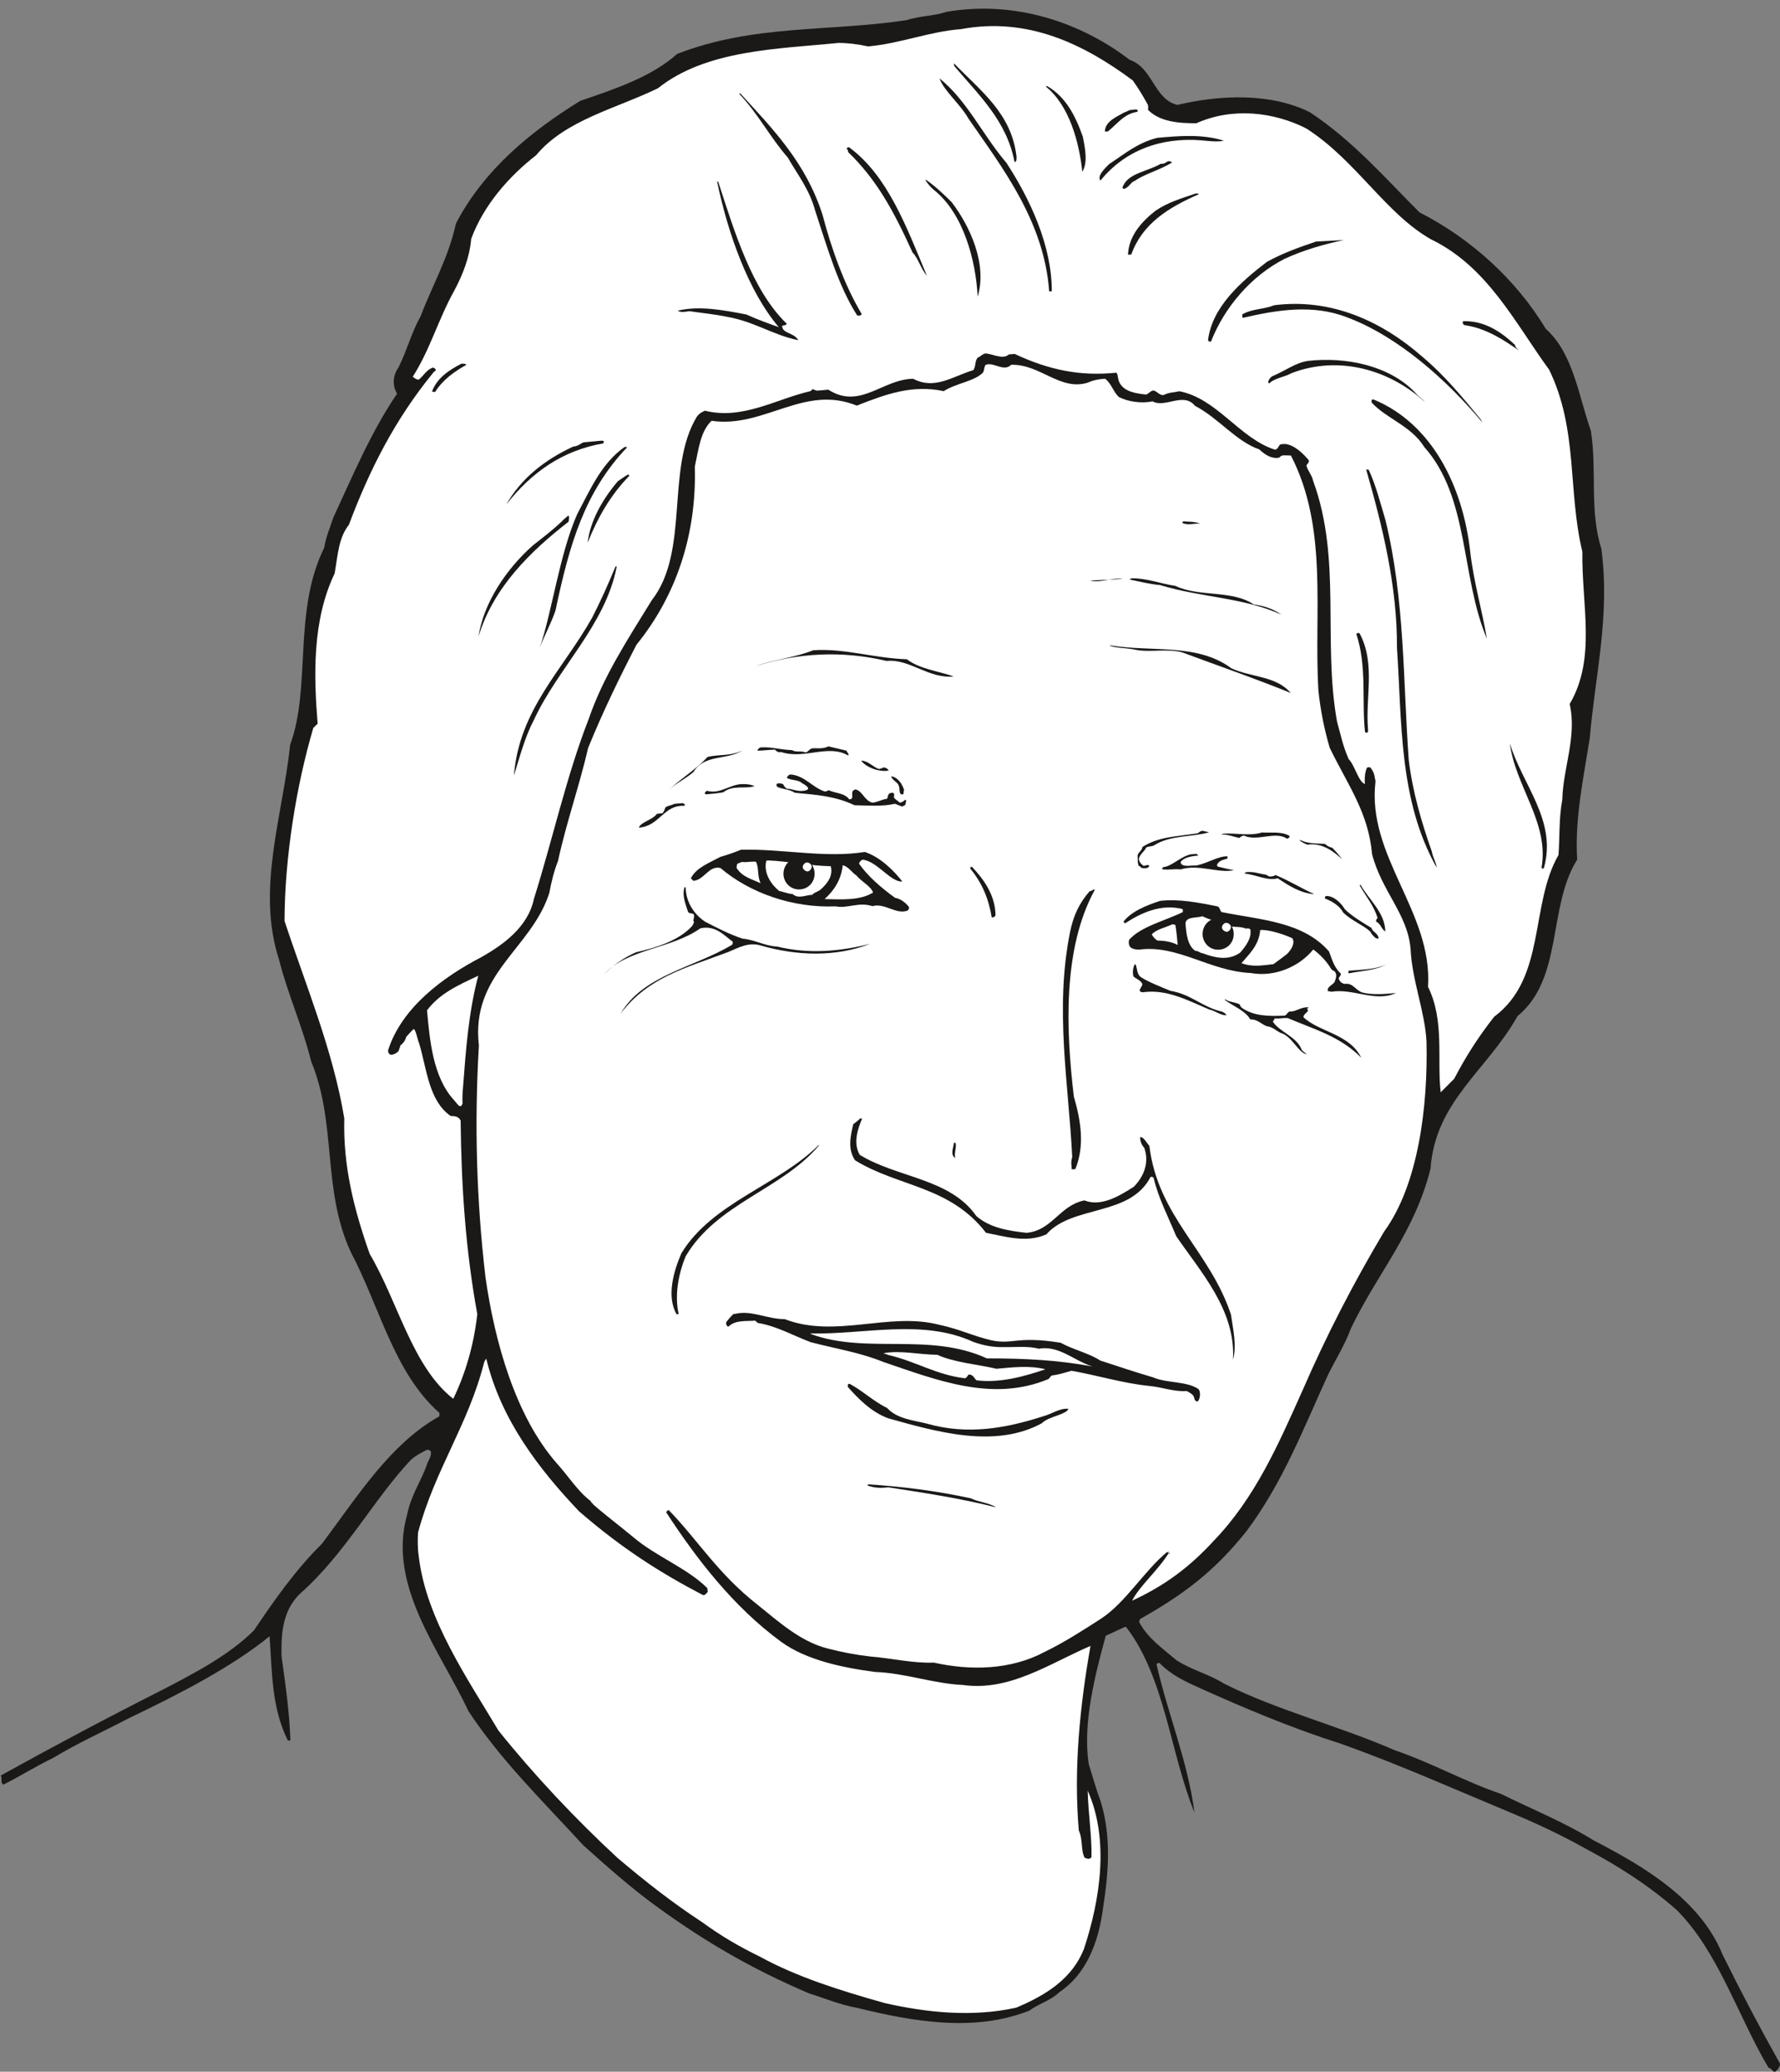 <svg xmlns="http://www.w3.org/2000/svg" xml:space="preserve" width="674.306" height="784.517" fill-rule="evenodd" stroke-linejoin="round" stroke-width="28.222" preserveAspectRatio="xMidYMid" version="1.2" viewBox="0 0 17841 20757"><rect x="0" y="0" width="17841" height="20757" fill="#808080" stroke="none"/><defs class="ClipPathGroup"><clipPath id="a" clipPathUnits="userSpaceOnUse"><path d="M0 0h17841v20757H0z"/></clipPath></defs><g class="SlideGroup"><g class="Slide" clip-path="url(#a)"><g class="Page"><g class="com.sun.star.drawing.ClosedBezierShape"><path fill="none" d="M8 86h17834v20673H8z" class="BoundingBox"/><path fill="#1B1918" d="M9485 119c689-119 1349 106 1837 480 236 81 244 398 480 452 429-102 932-122 1326 73 432 285 758 663 1100 1004 519 264 971 678 1265 1166 277 248 328 670 452 1021 64 401-17 790 105 1182 91 670-64 1280-115 1892-66 422-152 815-127 1224-297 470-137 1189-597 1567-312 552-825 854-873 1530-160 640-534 1049-798 1600-61 165-150 305-227 460-254 553-452 1079-820 1572-331 415-648 643-1062 877-5 5-13 15-13 33 89 165 229 259 376 384 155 99 325 137 475 233 533 267 1149 422 1708 666 378 129 704 315 1064 437 318 157 633 282 937 470 491 254 1062 586 1288 1143 191 386 376 736 574 1089 3 33-23 66-50 84-26 0-28-33-64-41-307-515-500-1158-919-1579-287-254-608-453-900-608-256-144-513-264-764-368-574-239-1100-475-1694-688-504-160-967-356-1419-559-147-66-292-132-409-254-15 3-30 3-28 18 112 493 315 978 379 1481-244-600-295-1352-686-1860h-10l-193 89c-107 391-234 882-170 1288 45 142 76 257 122 381 104 348 76 701 23 1044-46 371-176 681-440 858-89 87-213 117-297 183-551 221-1168 112-1727-25-181-33-328-97-488-147-554-237-1021-503-1524-869-254-183-511-412-737-615-416-454-823-848-1150-1343-278-597-814-1253-616-1962 43-214 145-341 206-526 18-36 35-66 35-102 0-12-5-22-35-30-53 25-122 61-168 104-371 394-660 942-1105 1335-180 170-195 401-190 632 40 284 79 564 89 843h-26c-165-330-157-688-183-1044-378 308-904 579-1414 823-267 140-503 244-752 394-183 89-333 185-501 269-34-12-10-63-27-91 546-302 1064-577 1635-866 338-176 651-341 902-587 190-282 409-600 683-870 363-485 683-998 1174-1275 5-10 2-25 2-35-457-404-597-1062-889-1613-289-630-137-1283-396-1908-86-348-236-678-320-1013-234-712 36-1451 109-2159 214-582 26-1334 341-1974 20-117 61-208 91-301 203-439 381-863 640-1244-56-92-35-193 15-264 89-181 132-356 221-511 115-307 278-582 354-930 280-538 755-927 1247-1229 366-124 717-244 971-470 762-297 1526-221 2298-338 138-45 275-40 399-83Z"/></g><g class="com.sun.star.drawing.ClosedBezierShape"><path fill="none" d="M2852 260h13044v13756H2852z" class="BoundingBox"/><path fill="#FFF" d="M9632 292c673-126 1239 155 1722 514 51 71 101 152 152 246 3 15 3 33 0 48 120 122 310 135 485 135 364-163 778-112 1100 51 498 317 795 853 1252 1112 567 274 841 836 1184 1306 292 599 186 1219 333 1823-8 539 142 1067-127 1527 74 326-66 638-74 956-35 193-25 373-38 556-289 501-122 1232-645 1621-173 221-287 406-401 622l-135 135c-38-325 41-719-127-1057 48-752-617-1306-526-2060-2-15-7-33-7-33-5-46-23-76-44-104-15-5-25-3-35 2-20 41-26 110-20 163-64-18-100-185-163-249-61-137-81-251-117-376-145-811 48-1629-239-2411-15-66-53-97-68-155 7-15 28-28 25-51-56-69-145-155-239-165-20 2-35 2-35 2-33 3-26 46-64 56-355-111-581-513-960-586-66 15-106 10-157 38-43 5-59-33-102-46-35 5-46 33-76 41-102-11-216-28-264-117-23-43-13-84-33-102-363 38-678-28-1019-188-25 3-43 3-58 5-59 54-153-2-231-10-33 3-51 31-79 41-33 28-20 101-48 127-209 63-385 200-601 86-307 3-533 313-851 109-48 5-81 8-116 10-6-5-18-2-36-15-13 0-13 15-31 21-340 78-675 289-1054 195-43 18-61 36-78 56-320 521-69 1351-455 1844-239 389-485 762-630 1185-223 569-363 1211-551 1808-59 280-307 457-521 579-388 201-802 506-940 935 0 13 0 18 8 33 20 31 81-2 99-28 0-10 13-30 15-51 28-23 46-43 61-89 36-38 54-63 76-78 23 25 33 99 54 150 76 259 96 568 312 721 48 5 76 2 102 46 7 650 48 1290 167 1940-35 315-121 602-241 849-411-323-551-966-838-1453-160-455-267-882-254-1357-114-686-386-1331-599-1978 2-635 116-1349 289-1936 15-7 18-23 43-38-38-468-58-1032 170-1507 33-188 39-356 143-488 203-541 457-1051 851-1531 12-11 17-11 17-11 8-15-7-30-28-33-66 26-91 82-139 120-21 2-36-10-61-28 175-275 251-564 414-859 84-157 155-330 172-523 122-333 376-625 651-838 292-353 805-468 1221-671 486-388 1210-393 1809-454 89 0 193 12 297 35 320-28 617-150 931-173Z"/></g><g class="com.sun.star.drawing.ClosedBezierShape"><path fill="none" d="M9560 635h630v990h-630z" class="BoundingBox"/><path fill="#1B1918" d="M9562 635c270 279 579 503 627 938-3 20 5 45-20 51-79-414-357-669-604-962-4-12-4-17-3-27Z"/></g><g class="com.sun.star.drawing.ClosedBezierShape"><path fill="none" d="M7409 935h1228v2228H7409z" class="BoundingBox"/><path fill="#1B1918" d="M7419 935c328 358 659 695 826 1220 88 335 217 698 390 988 2 20-23 20-43 18-191-295-306-702-421-1049-58-215-177-362-276-535-178-203-299-442-486-637l10-5Z"/></g><g class="com.sun.star.drawing.ClosedBezierShape"><path fill="none" d="M9416 785h1128v2136H9416z" class="BoundingBox"/><path fill="#1B1918" d="M9416 785c276 220 434 569 671 846 236 361 457 832 455 1287-10 0-16 2-26 2-50-697-464-1233-806-1727-94-162-244-276-294-408Z"/></g><g class="com.sun.star.drawing.ClosedBezierShape"><path fill="none" d="M10483 861h400v861h-400z" class="BoundingBox"/><path fill="#1B1918" d="M10493 861c186 106 285 295 360 508 25 125 51 261-5 352-31-296-131-665-365-853l10-7Z"/></g><g class="com.sun.star.drawing.ClosedBezierShape"><path fill="none" d="M11074 1097h330v223h-330z" class="BoundingBox"/><path fill="#1B1918" d="M11332 1102c13-2 33-2 48-5 18-1 26 3 21 23-136 20-200 120-297 197 0 0-15 2-30 0 5-105 120-146 191-189 28-8 51-26 67-26Z"/></g><g class="com.sun.star.drawing.ClosedBezierShape"><path fill="none" d="M8484 1476h807v1287h-807z" class="BoundingBox"/><path fill="#1B1918" d="M8499 1476h12c385 284 570 785 779 1286-59-64-84-173-143-231-188-415-361-733-646-1007 0-5-2-28-17-36l15-12Z"/></g><g class="com.sun.star.drawing.ClosedBezierShape"><path fill="none" d="M11021 1362h1247v448h-1247z" class="BoundingBox"/><path fill="#1B1918" d="M11599 1381c215-19 446-40 667 28-56 15-145 5-224-3-410-33-770 104-1012 403-37-46 44-122 87-165 157-103 282-212 482-263Z"/></g><g class="com.sun.star.drawing.ClosedBezierShape"><path fill="none" d="M6792 1819h1211v1590H6792z" class="BoundingBox"/><path fill="#1B1918" d="M7198 1819c165 506 339 1088 687 1424-3 20-33 13-46 23 5 79 112 61 163 142-244-46-437-185-715-234-120-25-254-38-376-56-51 6-79 16-119-5 220-53 464-5 689 38 107 49 218 89 325 127-302-354-509-933-618-1457l10-2Z"/></g><g class="com.sun.star.drawing.ClosedBezierShape"><path fill="none" d="M9274 1803h555v1170h-555z" class="BoundingBox"/><path fill="#1B1918" d="M9284 1803c94 66 181 149 255 223 184 241 359 623 260 946-18-366-144-834-437-1068-43-35-61-63-88-101h10Z"/></g><g class="com.sun.star.drawing.ClosedBezierShape"><path fill="none" d="M11251 1614h498v279h-498z" class="BoundingBox"/><path fill="#1B1918" d="M11712 1615c15 0 30 7 36 12-115 75-271 113-372 184-46 16-54 60-104 80-25 2-25-13-13-33 61-126 247-141 377-218 35 8 58-23 76-25Z"/></g><g class="com.sun.star.drawing.ClosedBezierShape"><path fill="none" d="M11306 1938h712v616h-712z" class="BoundingBox"/><path fill="#1B1918" d="M11978 1941c10-3 23-7 38 5-306 134-566 295-677 604-6 0-18 2-33 2 7-191 142-336 275-440 124-85 265-126 397-171Z"/></g><g class="com.sun.star.drawing.ClosedBezierShape"><path fill="none" d="M12108 2405h1363v1019h-1363z" class="BoundingBox"/><path fill="#1B1918" d="m13191 2420 279-15c-203 43-399 99-592 187-341 173-608 492-740 830-13 2-23 2-30-13 40-335 335-590 591-786 156-86 321-145 492-203Z"/></g><g class="com.sun.star.drawing.ClosedBezierShape"><path fill="none" d="M4330 3643h346v286h-346z" class="BoundingBox"/><path fill="#1B1918" d="M4625 3644c15-1 45 0 50 11-112 63-232 143-314 272 0 0-25 3-30-7 50-132 168-212 294-276Z"/></g><g class="com.sun.star.drawing.ClosedBezierShape"><path fill="none" d="M12451 3044h2409v1191h-2409z" class="BoundingBox"/><path fill="#1B1918" d="M12773 3058c575-73 1081 165 1477 511 235 196 420 426 590 631 10 18 18 33 18 33-350-420-844-862-1355-1053-345-135-707-74-1047 5-5-10-7-26-3-36 97-56 211-48 320-91Z"/></g><g class="com.sun.star.drawing.ClosedBezierShape"><path fill="none" d="M14661 3218h564v295h-564z" class="BoundingBox"/><path fill="#1B1918" d="M14678 3218c196-2 357 96 506 237 8 33 18 33 39 56-140-97-319-220-540-253-15 0-27-23-20-38l15-2Z"/></g><g class="com.sun.star.drawing.ClosedBezierShape"><path fill="none" d="M4187 3649h10114v16521H4187z" class="BoundingBox"/><path fill="#FFF" d="M9891 3652c76-19 173 74 244 3 290-9 493 267 770 178 56-26 119-36 172-38 64 48 82 134 138 183 88 45 221 68 337 43 127 71 310-97 425 45 236 122 411 356 645 437 63 59 129 97 200 82 18-21 33-23 49-23l68 2c376 729 229 1565 275 2352 22 204 58 386 114 577 183 376 388 648 424 1064 97 374 356 600 386 948 15 322 145 630 160 932 15 658-84 1435-424 1901-307 515-579 1041-815 1585-247 551-478 1084-895 1516-241 262-485 445-817 599 73-147 266-309 373-487-41-54 43 66-20-3-224 181-419 511-666 671-185 119-366 236-566 333-338 180-742 188-1108 106-214 8-430-45-636-61-147-17-287-43-431-81-272-69-496-274-699-437-399-312-594-642-892-950-7 3-17 8-25 23 305 467 673 947 1153 1298 252 183 615 259 943 302 297 10 582 117 877 130 470 66 861-211 1280-391-107 607-170 1237-117 1849 43 94 18 198 59 274 5 0 20 8 35 10 15 0 21-5 33-15 5-211-33-442-38-668 219 490 125 1095-38 1587-117 295-376 460-678 587-435 97-894 51-1319-46-453-127-884-264-1245-462-213-104-389-206-587-350-294-193-548-391-843-640-422-389-846-841-1196-1278-305-513-724-1115-798-1740-14-91-12-175-8-244 171-637 503-1077 663-1707 8-20 21-35 21-35 147 612 528 1107 932 1531 432 374 820 618 1237 836 20 8 38-13 51-33-3-15-3-25-5-36-209-205-511-314-742-510-150-125-280-221-396-323-5-10-21-17-33-40-132-102-221-249-341-381-409-468-619-1212-711-1860-91-774-112-1547-66-2322-84-721 526-965 706-1529 20-109 46-216 87-320 86-394 215-755 302-1133 152-371 310-696 485-1034 394-485 604-1100 584-1783 38-175 56-353 168-460 526 77 927-368 1455-152 287-112 554-213 872-145 122-79 310-99 392-185 12-10 10-43 25-76l15-6Z"/></g><g class="com.sun.star.drawing.ClosedBezierShape"><path fill="none" d="M12711 3605h1571v424h-1571z" class="BoundingBox"/><path fill="#1B1918" d="M13109 3616c389-44 819 51 1070 312 38 46 74 64 102 99-346-317-855-473-1337-288-64 38-171 49-221 102-32-8 10-61 28-71 147-62 228-133 358-154Z"/></g><g class="com.sun.star.drawing.ClosedBezierShape"><path fill="none" d="M5075 4415h978v640h-978z" class="BoundingBox"/><path fill="#1B1918" d="m5848 4432 183-17c20 0 25 7 17 27-414 72-720 291-973 612 147-258 380-445 669-579 53-5 71-30 104-43Z"/></g><g class="com.sun.star.drawing.ClosedBezierShape"><path fill="none" d="M5410 4478h878v2014h-878z" class="BoundingBox"/><path fill="#1B1918" d="M6261 4478s21 0 26 2c-429 450-580 976-720 1640-51 143-114 254-157 371 124-368 200-943 375-1339 134-253 245-512 476-674Z"/></g><g class="com.sun.star.drawing.ClosedBezierShape"><path fill="none" d="M13746 4002h1159v2400h-1159z" class="BoundingBox"/><path fill="#1B1918" d="M13768 4003c580 239 894 862 968 1525 35 306 119 583 167 872-264-628-175-1413-628-1922-130-211-382-285-527-445-2-12-4-37 20-30Z"/></g><g class="com.sun.star.drawing.ClosedBezierShape"><path fill="none" d="M5889 4755h420v683h-420z" class="BoundingBox"/><path fill="#1B1918" d="m6300 4755 8 12c-194 199-317 420-418 670 25-214 145-430 303-616 44-28 62-44 100-66h7Z"/></g><g class="com.sun.star.drawing.ClosedBezierShape"><path fill="none" d="M4796 5164h909v1216h-909z" class="BoundingBox"/><path fill="#1B1918" d="M5704 5179c0 12-2 33-5 48-377 292-756 659-903 1152 48-328 270-672 547-916 109-86 191-147 288-239 30-33 40-33 66-60l7 15Z"/></g><g class="com.sun.star.drawing.ClosedBezierShape"><path fill="none" d="M13693 4703h708v3991h-708z" class="BoundingBox"/><path fill="#1B1918" d="m13693 4704 25 2c71 150 117 333 168 503 196 801 176 1614 234 2406 38 316 127 621 231 916 11 63 44 109 49 162-382-675-348-1471-398-2200 3-623-147-1226-309-1789Z"/></g><g class="com.sun.star.drawing.ClosedBezierShape"><path fill="none" d="M5151 5673h1031v2100H5151z" class="BoundingBox"/><path fill="#1B1918" d="M6181 5679c-114 587-590 1014-830 1535-89 168-140 364-200 557 53-666 491-1058 786-1586 84-165 158-328 231-506 8-14 8 0 13 0Z"/></g><g class="com.sun.star.drawing.ClosedBezierShape"><path fill="none" d="M11849 5223h182v31h-182z" class="BoundingBox"/><path fill="#1B1918" d="M11866 5224c54 5 108 0 164 23-54-7-126 21-181-9 0 0 12-20 17-14Z"/></g><g class="com.sun.star.drawing.ClosedBezierShape"><path fill="none" d="M10927 5798h327v28h-327z" class="BoundingBox"/><path fill="#1B1918" d="M10927 5817c104 27 216-34 326-16l-326 16Z"/></g><g class="com.sun.star.drawing.ClosedBezierShape"><path fill="none" d="M11321 5794h1524v366h-1524z" class="BoundingBox"/><path fill="#1B1918" d="M11343 5794c148-2 285 53 437 76 242 115 568 38 786 186 109 15 196 46 277 102-381-173-801-170-1215-296-112-10-203-35-307-56 0 0 15-10 22-12Z"/></g><g class="com.sun.star.drawing.ClosedBezierShape"><path fill="none" d="M7577 6512h1983v269H7577z" class="BoundingBox"/><path fill="#1B1918" d="M8151 6515c309-22 623 82 938 90 129 99 317 118 470 173-257 23-437-178-673-156-456-107-890-79-1309 51 185-66 391-84 574-158Z"/></g><g class="com.sun.star.drawing.ClosedBezierShape"><path fill="none" d="M11119 6466h1819v478h-1819z" class="BoundingBox"/><path fill="#1B1918" d="M11135 6467c411 68 866-25 1207 229 206 94 447 74 595 247-356-145-699-262-1083-405-145-44-328 2-473-28-99-21-175-13-261-41l15-2Z"/></g><g class="com.sun.star.drawing.ClosedBezierShape"><path fill="none" d="M13594 6340h128v1004h-128z" class="BoundingBox"/><path fill="#1B1918" d="m13616 6340 12 7c162 306 55 641 84 962 3 15-5 51-31 23-33-321 21-656-87-982l22-10Z"/></g><g class="com.sun.star.drawing.ClosedBezierShape"><path fill="none" d="M7593 7478h913v93h-913z" class="BoundingBox"/><path fill="#1B1918" d="M7639 7488c97-5 178 23 300 28 46 26 79 2 136 23 28-7 30-28 63-41 54-5 104 10 165-20l181 43c0 11 28 29 18 49-201-119-440 43-675-36-7 3-22 3-22 3-16-8-31-14-36-26-56 0-117 10-175 10-2-16 15-26 30-33h15Z"/></g><g class="com.sun.star.drawing.ClosedBezierShape"><path fill="none" d="M6685 7518h759v416h-759z" class="BoundingBox"/><path fill="#1B1918" d="M7443 7518c-152 101-384 35-491 216-97 82-186 115-267 199 127-127 280-212 407-349 109-28 235-6 351-66Z"/></g><g class="com.sun.star.drawing.ClosedBezierShape"><path fill="none" d="M8633 7621h276v105h-276z" class="BoundingBox"/><path fill="#1B1918" d="M8653 7624c56 8 104 65 158 81 10-2 36-9 43-16 26 2 36 7 54 31-87 18-220-26-275-96 5-4 15-4 20 0Z"/></g><g class="com.sun.star.drawing.ClosedBezierShape"><path fill="none" d="M7782 7760h1302v322H7782z" class="BoundingBox"/><path fill="#1B1918" d="M7932 7760c137 17 206 124 328 168 15 8 33-7 48-11 56 31 158 26 204 92 15-2 20-2 28-12 7-26-3-43 5-69 0 0 7-11 28-19 73 14 91 116 172 133 50-5 85-28 139-38 15 0 12-28 20-40 5-16 28-26 53-18 10 13 3 23 3 43 12 23 38 31 58 53 20-2 38-12 53-28 23-2 3 34 3 49-8 10-18 10-33 18l-71-28c-125 30-273 17-405 15-193-92-376-104-598-125-58-39-140-36-180-62 0 0-7-20-3-25 18-15 49-5 64 0 10 13 12 28 38 46 58 0 114 39 195 15 55-18-25-61-40-69-41-40-109-25-155-55 7-16 13-21 25-31l21-2Z"/></g><g class="com.sun.star.drawing.ClosedBezierShape"><path fill="none" d="M7064 7855h501v106h-501z" class="BoundingBox"/><path fill="#1B1918" d="M7439 7856c43-1 84 3 124 20-91 32-217-15-313 62-59 11-123 16-176 21-20-13-3-26 12-36 131 38 225-64 353-67Z"/></g><g class="com.sun.star.drawing.ClosedBezierShape"><path fill="none" d="M8931 7780h132v181h-132z" class="BoundingBox"/><path fill="#1B1918" d="M8946 7780c57 17 96 73 116 135-8 20-5 36-5 36-5 10-20 12-32 2-15-23-5-58-17-81-5-29-57-49-77-92h15Z"/></g><g class="com.sun.star.drawing.ClosedBezierShape"><path fill="none" d="M6403 8047h463v246h-463z" class="BoundingBox"/><path fill="#1B1918" d="m6758 8054 81-7c5 0 40 10 18 27-205-12-248 206-454 218 20-56 138-77 181-138 13-2 33-5 53-5 18-13 21-33 33-59 13-16 54-18 88-36Z"/></g><g class="com.sun.star.drawing.ClosedBezierShape"><path fill="none" d="M15133 7447h373v1258h-373z" class="BoundingBox"/><path fill="#1B1918" d="M15133 7447c126 417 473 773 343 1244-5 15-17 17-25 2 79-448-263-814-318-1246Z"/></g><g class="com.sun.star.drawing.ClosedBezierShape"><path fill="none" d="M6924 8513h2188v622H6924z" class="BoundingBox"/><path fill="#1B1918" d="M7426 8514c410-12 840 86 1242 22 155 51 290 186 376 296-112 10-247-194-386-217-18-7-41 15-48 38 88 125 210 232 360 342 56 10 102 45 140 91 2 15 2 18-10 36-115 48-231-79-356-43-137-46-252 27-369 2-432 18-861-135-1154-384-115-28-160 116-267 128-10 0-15-14-30-24 53-107 180-153 297-216 81-23 144-46 205-71Z"/></g><g class="com.sun.star.drawing.ClosedBezierShape"><path fill="none" d="M7382 8633h244v219h-244z" class="BoundingBox"/><path fill="#FFF" d="M7463 8638c33 0 61-7 113-5 33 56 12 146 48 217-87-43-179-59-241-153-1-13 3-18 3-34 7-15 28-17 51-27l26 2Z"/></g><g class="com.sun.star.drawing.ClosedBezierShape"><path fill="none" d="M7674 8621h660v364h-660z" class="BoundingBox"/><path fill="#FFF" d="M7704 8621c211 10 407 53 623 58 23 92-25 163-99 231-30 27-69 30-86 55-69 3-141 44-197-7-56-5-102-26-135-31-78-62-161-179-129-304l23-2Z"/></g><g class="com.sun.star.drawing.ClosedBezierShape"><path fill="none" d="M11402 8324h718v377h-718z" class="BoundingBox"/><path fill="#1B1918" d="m12055 8324 64 15c-165 48-385 28-542 125-31 23-61 10-89 28-13 36-64 64-74 115 3 23 18 46 41 64 20 13 33-13 63 0 3 30-50 33-81 23-2-5-8-15-23-18-14-28-10-69-12-103 2-30 40-43 50-88 163-103 339-103 552-136 28-18 26-23 51-25Z"/></g><g class="com.sun.star.drawing.ClosedBezierShape"><path fill="none" d="M8265 8669h487v343h-487z" class="BoundingBox"/><path fill="#FFF" d="M8450 8669c56 17 87 71 133 102 61 71 142 104 168 171-130 84-329 69-486 66 96-87 165-191 182-339h3Z"/></g><g class="com.sun.star.drawing.ClosedBezierShape"><path fill="none" d="M12243 8341h684v63h-684z" class="BoundingBox"/><path fill="#1B1918" d="M12258 8353c127-10 266 27 389-12 99 5 201-12 277 34 8 16-15 26-25 28-114-80-300 32-430-31-13 0-33 8-46 24-56-11-122-39-180-34l15-9Z"/></g><g class="com.sun.star.drawing.ClosedBezierShape"><path fill="none" d="M6058 8885h2666v1272H6058z" class="BoundingBox"/><path fill="#1B1918" d="M6873 8895c2 144 86 269 195 340 127 66 252 130 377 170 120 10 224 74 346 79 315 77 630 49 932-28-351 136-739 120-1095 18-124-38-223 20-328 64-440 165-803 254-1080 618 226-387 732-460 1113-687 10-5 12-21 12-33-89-66-175-168-325-135-294 208-734 206-962 458 86-86 187-160 317-218 193-44 427-113 564-265 10-18 18-38 18-38-21-16 15-54-8-82-10-5-30-2-51-15-20-66-68-170-35-256l10 10Z"/></g><g class="com.sun.star.drawing.ClosedBezierShape"><path fill="none" d="M9726 8685h254v508h-254z" class="BoundingBox"/><path fill="#1B1918" d="M9743 8686c121 128 233 286 235 485-2 10-18 23-38 20-31-189-98-346-214-487 0-5-2-24 17-18Z"/></g><g class="com.sun.star.drawing.ClosedBezierShape"><path fill="none" d="M13029 8415h424v195h-424z" class="BoundingBox"/><path fill="#1B1918" d="M13030 8415c74 38 151 35 250 40 10 10 38 33 72 38 28 29 64 65 99 116-76-72-196-169-347-146-16-5-86-38-74-48Z"/></g><g class="com.sun.star.drawing.ClosedBezierShape"><path fill="none" d="M11649 8555h720v173h-720z" class="BoundingBox"/><path fill="#1B1918" d="m11932 8560 64-5c0 5 7 12 19 17-70 5-149 18-182 65 8 59 104 30 158 35 118-25 224-97 311-92 2 5 2 15 2 21-33 13-76 15-101 54-6 10-6 20 2 27 48 12 109 27 163 37-163 33-348-64-535-8-68-7-112 6-165 0-19 3-24-2-13-22 92-9 168-101 277-129Z"/></g><g class="com.sun.star.drawing.ClosedBezierShape"><path fill="none" d="M12474 8737h701v224h-701z" class="BoundingBox"/><path fill="#1B1918" d="M12486 8739c69-9 120 10 179 21 36 0 43 25 71 22 15-2 33-2 48-15 132 54 255 131 390 192-140-10-255-84-367-159-106 28-212-35-333-48l12-13Z"/></g><g class="com.sun.star.drawing.ClosedBezierShape"><path fill="none" d="M10654 8908h317v2809h-317z" class="BoundingBox"/><path fill="#1B1918" d="M10969 8923c-316 584-286 1385-206 2063 71 243 111 494 15 728-15 0-25 2-36 2-2-43-11-76 5-122-36-732-178-1487-21-2260 34-165 93-287 195-404 26-5 33-15 48-22v15Z"/></g><g class="com.sun.star.drawing.ClosedBezierShape"><path fill="none" d="M11260 9020h2733v964h-2733z" class="BoundingBox"/><path fill="#1B1918" d="M11628 9026c188-21 382 16 577 56 21 8 23 43 38 56 389 79 816 94 1078 395 33 91 54 162 117 221 3 18-7 25-20 46 3 27 28 55 63 58 77-13 105 63 173 86 102 26 224 16 338 5-206 97-429-50-650-12-15-8-31-5-31-5-18-44 49-64 66-94 8-26 28-66 5-99-5-11-25-13-40-31-42-74-113-147-179-195-142 175-391 279-625 236-414-18-735-288-1124-234-43-2-68-10-83-24-18-18-21-51-13-76 117-132 356-188 538-277 0 0 0-15-2-30-216-54-412 35-579 144-5-5-5-10-15-17 78-102 226-163 368-209Z"/></g><g class="com.sun.star.drawing.ClosedBezierShape"><path fill="none" d="M13627 8865h259v469h-259z" class="BoundingBox"/><path fill="#1B1918" d="M13637 8865c82 149 245 277 248 468-41-26-46-79-92-99-3-15 7-31 15-36-41-130-114-212-181-328l10-5Z"/></g><g class="com.sun.star.drawing.ClosedBezierShape"><path fill="none" d="M13279 8978h540v429h-540z" class="BoundingBox"/><path fill="#1B1918" d="M13289 8978c74-7 151 66 189 130 66 68 183 138 268 189 13 43 58 48 71 96 3 15-8 15-33 3-23-23-33-31-51-64-69-63-186-107-270-189-36-68-110-112-181-140-7 0 0-25 7-25Z"/></g><g class="com.sun.star.drawing.ClosedBezierShape"><path fill="none" d="M4280 9776h515v1309h-515z" class="BoundingBox"/><path fill="#FFF" d="M4794 9776c-97 360-125 745-153 1118-7 64-7 117-5 163-23 61-53 0-84-33-214-231-245-606-272-901 124-167 308-251 514-347Z"/></g><g class="com.sun.star.drawing.ClosedBezierShape"><path fill="none" d="M11882 9179h654v420h-654z" class="BoundingBox"/><path fill="#FFF" d="M12052 9180c61 30 139 55 222 68 53 59 142 23 213 56 15-3 36-5 46 10 12 87-43 161-102 230-124 89-265 48-377 7-35-5-40-25-71-23-81-50-94-178-101-280 12-68 116-48 170-68Z"/></g><g class="com.sun.star.drawing.ClosedBezierShape"><path fill="none" d="M11544 9261h262v209h-262z" class="BoundingBox"/><path fill="#FFF" d="M11750 9261s15-2 31 7c10 56 18 141 23 200-56-31-133-44-202-44-20-12-41-30-58-62 48-53 133-66 206-101Z"/></g><g class="com.sun.star.drawing.ClosedBezierShape"><path fill="none" d="M12443 9317h522v360h-522z" class="BoundingBox"/><path fill="#FFF" d="M12654 9317c99 7 207 43 299 83 33 51-16 123-56 161-51 38-93 71-133 99-102 11-210 33-321-10 76-89 176-179 188-331l23-2Z"/></g><g class="com.sun.star.drawing.ClosedBezierShape"><path fill="none" d="M11355 9659h941v515h-941z" class="BoundingBox"/><path fill="#1B1918" d="M11384 9667c16 43 10 99 56 126 79 50 188 91 290 134 214 36 318 164 519 209 46 23 25 18 46 36-64 3-107-43-176-58-213-90-425-207-666-172-64-10-5-48-3-83-17-38-58-49-89-75-11-38-6-89 13-124l10 7Z"/></g><g class="com.sun.star.drawing.ClosedBezierShape"><path fill="none" d="M13515 9665h382v88h-382z" class="BoundingBox"/><path fill="#1B1918" d="M13895 9665c-118 59-250 61-375 87-5-5-7-15-3-26 126-10 263-12 378-61Z"/></g><g class="com.sun.star.drawing.ClosedBezierShape"><path fill="none" d="M12271 10015h1375v584h-1375z" class="BoundingBox"/><path fill="#1B1918" d="M12286 10015c30 25 99 25 142 50 0 10 5 21 20 33 117 83 268 85 425 78 23-3 23-24 51-42 54 10 117-48 186-41 25 3-33 13 2 26-7 30-45 38-48 72 155 150 461 165 580 407-208-214-481-288-735-397-48-5-86 8-132 2-3 11-8 16-20 31 66 107 241 150 292 288 23 23 38 30 48 41-84-13-147-184-264-215-46-25-66-48-117-63-58-3-99-74-184-71-51-90-178-136-261-199h15Z"/></g><g class="com.sun.star.drawing.ClosedBezierShape"><path fill="none" d="M8521 11205h3856v2419H8521z" class="BoundingBox"/><path fill="#1B1918" d="M8641 11208c-46 107-92 249-23 363 376 231 904 234 1168 613 138 120 325 148 503 168 258-23 329-274 580-325 168 68 353-46 496-137 104-108 155-245 104-390-33-33-43-81-41-107 36-2 59 51 92 87 86 712 604 1047 818 1691 22 155 60 312 20 452 30-495-323-877-569-1238-79-193-178-378-226-583-10-12-15-12-31-10-205 400-782 278-1044 575-204 92-425 18-605-15-363-472-881-460-1313-727-78-115-43-249-18-361 18-15 46-33 69-58l20 2Z"/></g><g class="com.sun.star.drawing.ClosedBezierShape"><path fill="none" d="M6731 11473h1481v1696H6731z" class="BoundingBox"/><path fill="#1B1918" d="M8210 11475c-374 445-1022 579-1337 1111-76 183-112 396-71 579 0 0-5 0-21 3-103-183-28-435 49-612 309-507 973-682 1375-1083 5 0 5 2 5 2Z"/></g><g class="com.sun.star.drawing.ClosedBezierShape"><path fill="none" d="M9544 11450h38v154h-38z" class="BoundingBox"/><path fill="#1B1918" d="M9577 11450c14 43-16 100-3 153-52-36-18-98-13-153h16Z"/></g><g class="com.sun.star.drawing.ClosedBezierShape"><path fill="none" d="M7276 13153h4753v891H7276z" class="BoundingBox"/><path fill="#1B1918" d="M7368 13164c163-40 312 51 498 53 510 196 1041-75 1547 56 213 46 336 112 521 155 219 48 252-46 696 25 125 69 285 105 399 179 185 61 340 112 528 168 143 61 331 35 455 117 25 28 18 96-5 122-18 12-36-16-38-36-8-33-43-48-74-66-122 10-241-38-376-51-256-25-533-109-779-152-69 20-135 40-188 46-28 2-26 33-51 40-557 229-1109 8-1650-175-223-92-470-131-724-197-177-66-337-160-530-193-11-5-13-12-28-23-87 8-196-10-267 59-20 2-23-23-25-41 17-23 45-58 76-86h15Z"/></g><g class="com.sun.star.drawing.ClosedBezierShape"><path fill="none" d="M8125 13317h2827v376H8125z" class="BoundingBox"/><path fill="#FFF" d="M8127 13360c536 12 1118-149 1627 84 96 35 195 55 299 53 122 2 247-13 359 16 205-36 353 122 538 178-358-66-686-81-1059-81-575-265-1208-38-1766-245l2-5Z"/></g><g class="com.sun.star.drawing.ClosedBezierShape"><path fill="none" d="M8854 13547h1625v291H8854z" class="BoundingBox"/><path fill="#FFF" d="M8869 13556c162-27 338 15 526 18 172 79 415 97 592 140 171-15 331-35 491 5-219 75-458 139-689 111-23-13-25-51-73-59-21 3-18 33-46 38-283-33-496-171-766-233-35-15-30-10-50-15l15-5Z"/></g><g class="com.sun.star.drawing.ClosedBezierShape"><path fill="none" d="M8496 13865h2215v529H8496z" class="BoundingBox"/><path fill="#1B1918" d="M8518 13866c125 66 237 175 374 241 99 110 266 123 396 156 407 117 791 48 1162-71 101-28 170-85 259-77-20 59-203 77-267 145-472 257-1060 84-1540-50-173-64-302-199-404-314-2-10-4-37 20-30Z"/></g><g class="com.sun.star.drawing.ClosedBezierShape"><path fill="none" d="M8692 14872h1292v231H8692z" class="BoundingBox"/><path fill="#1B1918" d="M8704 14872c335 22 677 64 1027 140 77 39 183 44 252 90-356-90-728-146-1078-200-74 8-142 8-213-20l12-10Z"/></g><g class="com.sun.star.drawing.ClosedBezierShape"><path fill="none" d="M12053 9199h315v318h-315z" class="BoundingBox"/><path fill="#1B1918" d="M12196 9200c88-7 161 56 169 143 8 89-53 164-142 172-88 7-161-56-169-144-6-86 53-163 142-171Z"/></g><g class="com.sun.star.drawing.ClosedBezierShape"><path fill="none" d="M12248 9246h92v91h-92z" class="BoundingBox"/><path fill="#FFF" d="M12288 9246c24 0 47 17 50 41 0 20-18 47-41 49-21 0-47-20-49-41-2-23 20-47 40-49Z"/></g><g class="com.sun.star.drawing.ClosedBezierShape"><path fill="none" d="M7853 8595h314v318h-314z" class="BoundingBox"/><path fill="#1B1918" d="M7995 8596c88-7 161 56 169 143 8 89-53 164-142 172-88 7-161-56-169-144-6-86 53-163 142-171Z"/></g><g class="com.sun.star.drawing.ClosedBezierShape"><path fill="none" d="M8046 8641h92v92h-92z" class="BoundingBox"/><path fill="#FFF" d="M8086 8641c24 0 47 17 50 41 0 20-18 47-41 49-21 0-47-20-49-41-2-23 20-47 40-49Z"/></g></g></g></g></svg>
